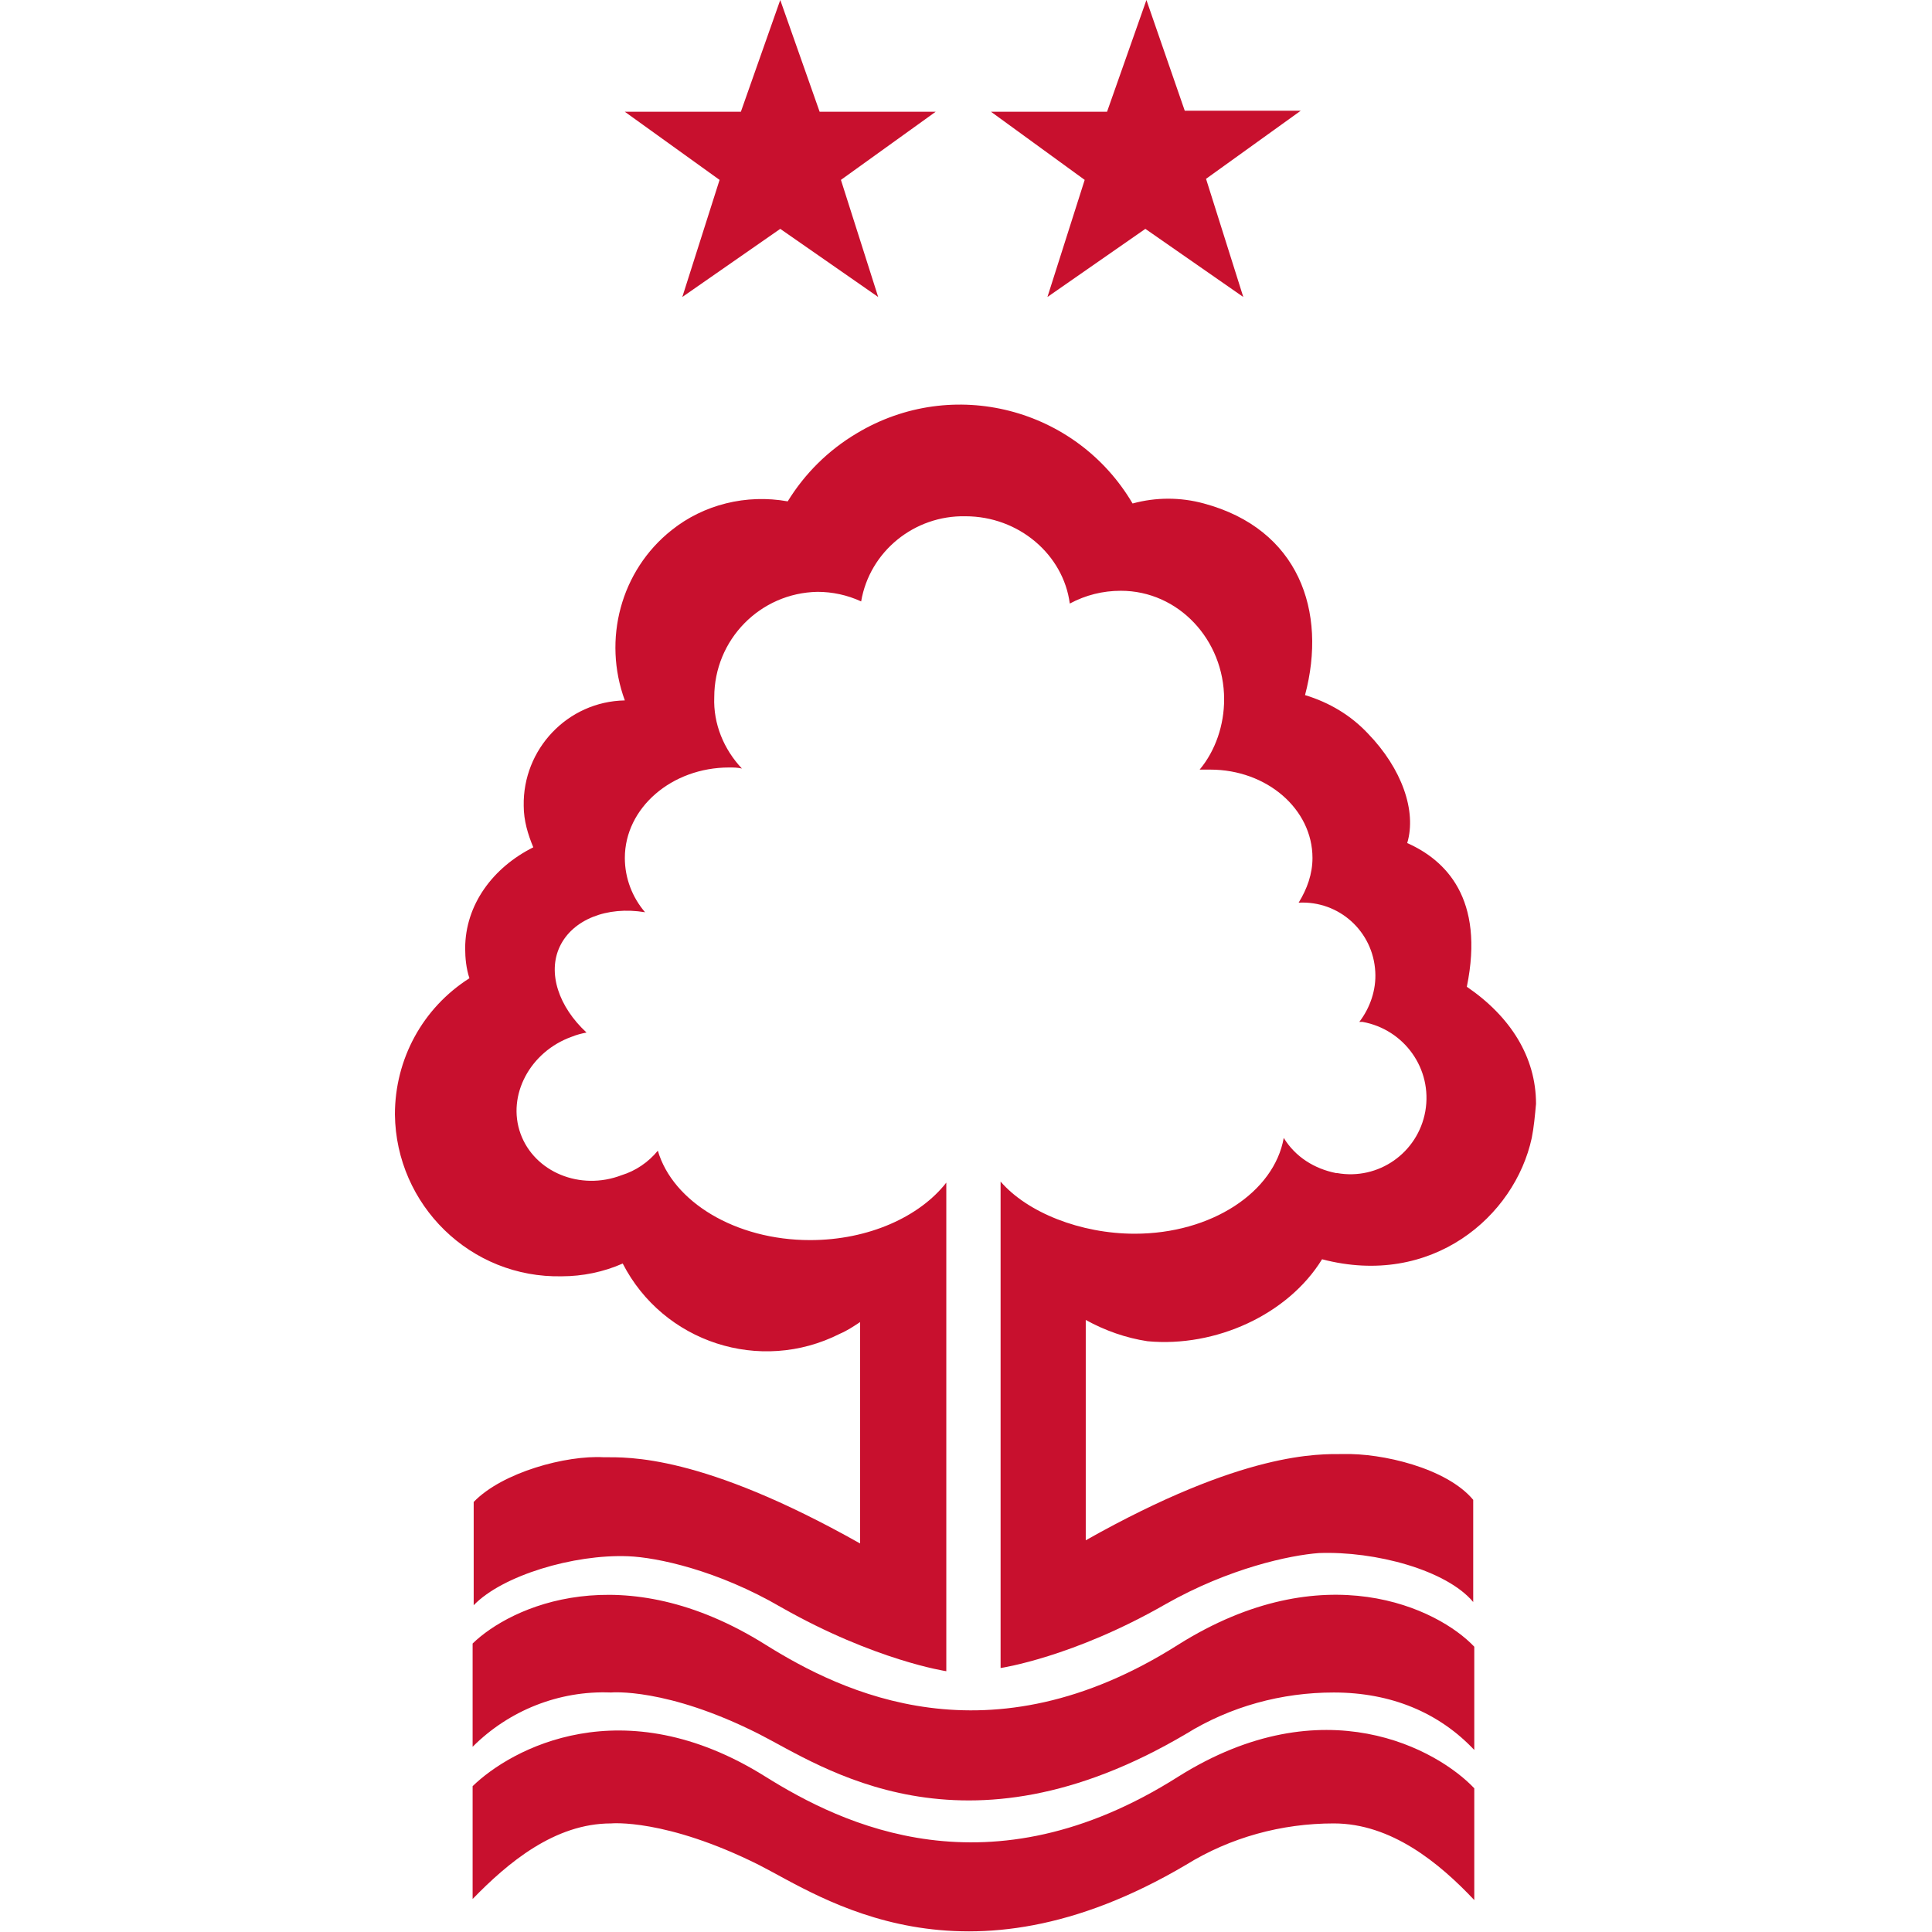 <?xml version="1.0" encoding="utf-8"?>
<svg xmlns="http://www.w3.org/2000/svg" id="Layer_1" style="enable-background:new 0 0 181.5 181.5;" version="1.1" viewBox="0 0 181.5 181.5" x="0px" y="0px">
<style type="text/css">
	.st0{fill:#C8102E;}
</style>
<g>
	<path class="st0" d="M73.3,0l-3.7,10.5H58.7l8.9,6.4l-3.5,11l9.2-6.4l9.2,6.4L79,16.9l8.9-6.4H77L73.3,0z M107.7,0L104,10.5H93.1&#xA;		l8.8,6.4l-3.5,11l9.2-6.4l9.2,6.4l-3.5-11.1l8.9-6.4h-10.9L107.7,0z M110.7,154.5c-17.8,11.3-31.6,4.5-38.8,0&#xA;		c-13.4-8.4-23.9-3.6-27.5-0.1v9.7c3.4-3.4,8.1-5.3,13-5.1c0,0,5.2-0.5,13.9,3.9c5.9,3,19.1,12.4,40.1,0c4.2-2.6,9-3.9,13.9-3.9&#xA;		c5.4,0,9.9,1.9,13.2,5.4v-9.7C135.1,151.1,124.4,145.9,110.7,154.5"/>
	<path class="st0" d="M110.7,166.9c-17.8,11.3-31.6,4.5-38.8,0c-13.4-8.4-23.9-2.6-27.5,0.9v10.6c3.3-3.4,7.7-7.1,13-7.1&#xA;		c0,0,5.1-0.5,13.9,3.9c5.9,3,19.1,12.4,40.1,0c4.2-2.6,9-3.9,13.9-3.9c5.4,0,9.9,3.7,13.2,7.2V168&#xA;		C135.1,164.4,124.4,158.3,110.7,166.9 M137.8,92.7c1.7-8.3-2-11.9-5.6-13.5c0.9-3-0.5-7-3.7-10.3c-1.6-1.7-3.6-2.9-5.9-3.6&#xA;		c2.1-7.9-0.6-15.6-9.5-18c-2.2-0.6-4.5-0.6-6.7,0c-5.3-9-16.9-12-25.9-6.6c-2.7,1.6-4.9,3.8-6.5,6.4c-3.9-0.7-7.9,0.3-10.9,2.7&#xA;		c-4.8,3.8-6.5,10.3-4.4,16c-5.4,0.1-9.6,4.6-9.5,9.9c0,1.4,0.4,2.7,0.9,3.9c-3.8,1.9-6.4,5.4-6.4,9.5c0,0.9,0.1,1.9,0.4,2.8&#xA;		c-4.4,2.8-7,7.6-7,12.8c0.1,8.5,7.1,15.4,15.7,15.2c1.9,0,3.9-0.4,5.7-1.2c3.8,7.4,12.9,10.4,20.4,6.6c0.7-0.3,1.3-0.7,1.9-1.1V145&#xA;		c-14.9-8.4-21.8-8.1-24.1-8.1c-3.5-0.2-9.5,1.4-12.2,4.2v9.7c2.7-2.8,9.4-4.8,14.5-4.6c2.7,0.1,8.4,1.3,14.4,4.8&#xA;		c8.8,5,15.5,6,15.5,6v-45.9c-2.5,3.2-7.3,5.4-12.8,5.4c-7,0-12.9-3.6-14.3-8.4c-0.9,1.1-2.1,1.9-3.4,2.3c-3.9,1.5-8.2-0.3-9.5-3.9&#xA;		c-1.3-3.6,0.9-7.7,4.8-9.1c0.5-0.2,0.9-0.3,1.4-0.4c-2.6-2.4-3.7-5.6-2.5-8.1c1.2-2.5,4.4-3.8,8-3.2c-1.2-1.4-1.9-3.2-1.9-5.1&#xA;		c0-4.7,4.4-8.5,9.8-8.5c0.4,0,0.8,0,1.2,0.1C68,70.4,67,68,67.1,65.5c0-5.4,4.3-9.8,9.7-9.9c1.4,0,2.8,0.3,4.1,0.9&#xA;		c0.8-4.7,5-8.1,9.8-8c5,0,9.2,3.6,9.8,8.2c1.5-0.8,3.1-1.2,4.8-1.2c5.4,0,9.7,4.6,9.7,10.2c0,2.4-0.8,4.8-2.3,6.6c0.3,0,0.7,0,1,0&#xA;		c5.3,0,9.6,3.7,9.6,8.3c0,1.5-0.5,2.9-1.3,4.2c3.8-0.2,7,2.7,7.2,6.5c0.1,1.7-0.5,3.4-1.5,4.7l0.3,0c3.9,0.7,6.6,4.4,5.9,8.4&#xA;		c-0.7,3.9-4.4,6.5-8.3,5.8c0,0-0.1,0-0.1,0c-2-0.4-3.8-1.5-4.9-3.3c-0.9,5.1-6.8,9-14,9c-5.1,0-10.1-2-12.6-4.9v45.7&#xA;		c0,0,6.8-1,15.5-6c6-3.4,11.7-4.6,14.4-4.8c5.3-0.2,12,1.6,14.5,4.6v-9.6c-2.5-3-8.6-4.4-12.2-4.3c-2.3,0-9.3-0.3-24.2,8.1v-20.7&#xA;		c1.8,1,3.8,1.7,5.8,2c6.4,0.6,13.2-2.5,16.4-7.7c10.3,2.7,18.1-4,19.7-11.4c0.2-1,0.3-2.1,0.4-3.2&#xA;		C144.3,99.3,141.9,95.5,137.8,92.7"/>
</g>
</svg>
